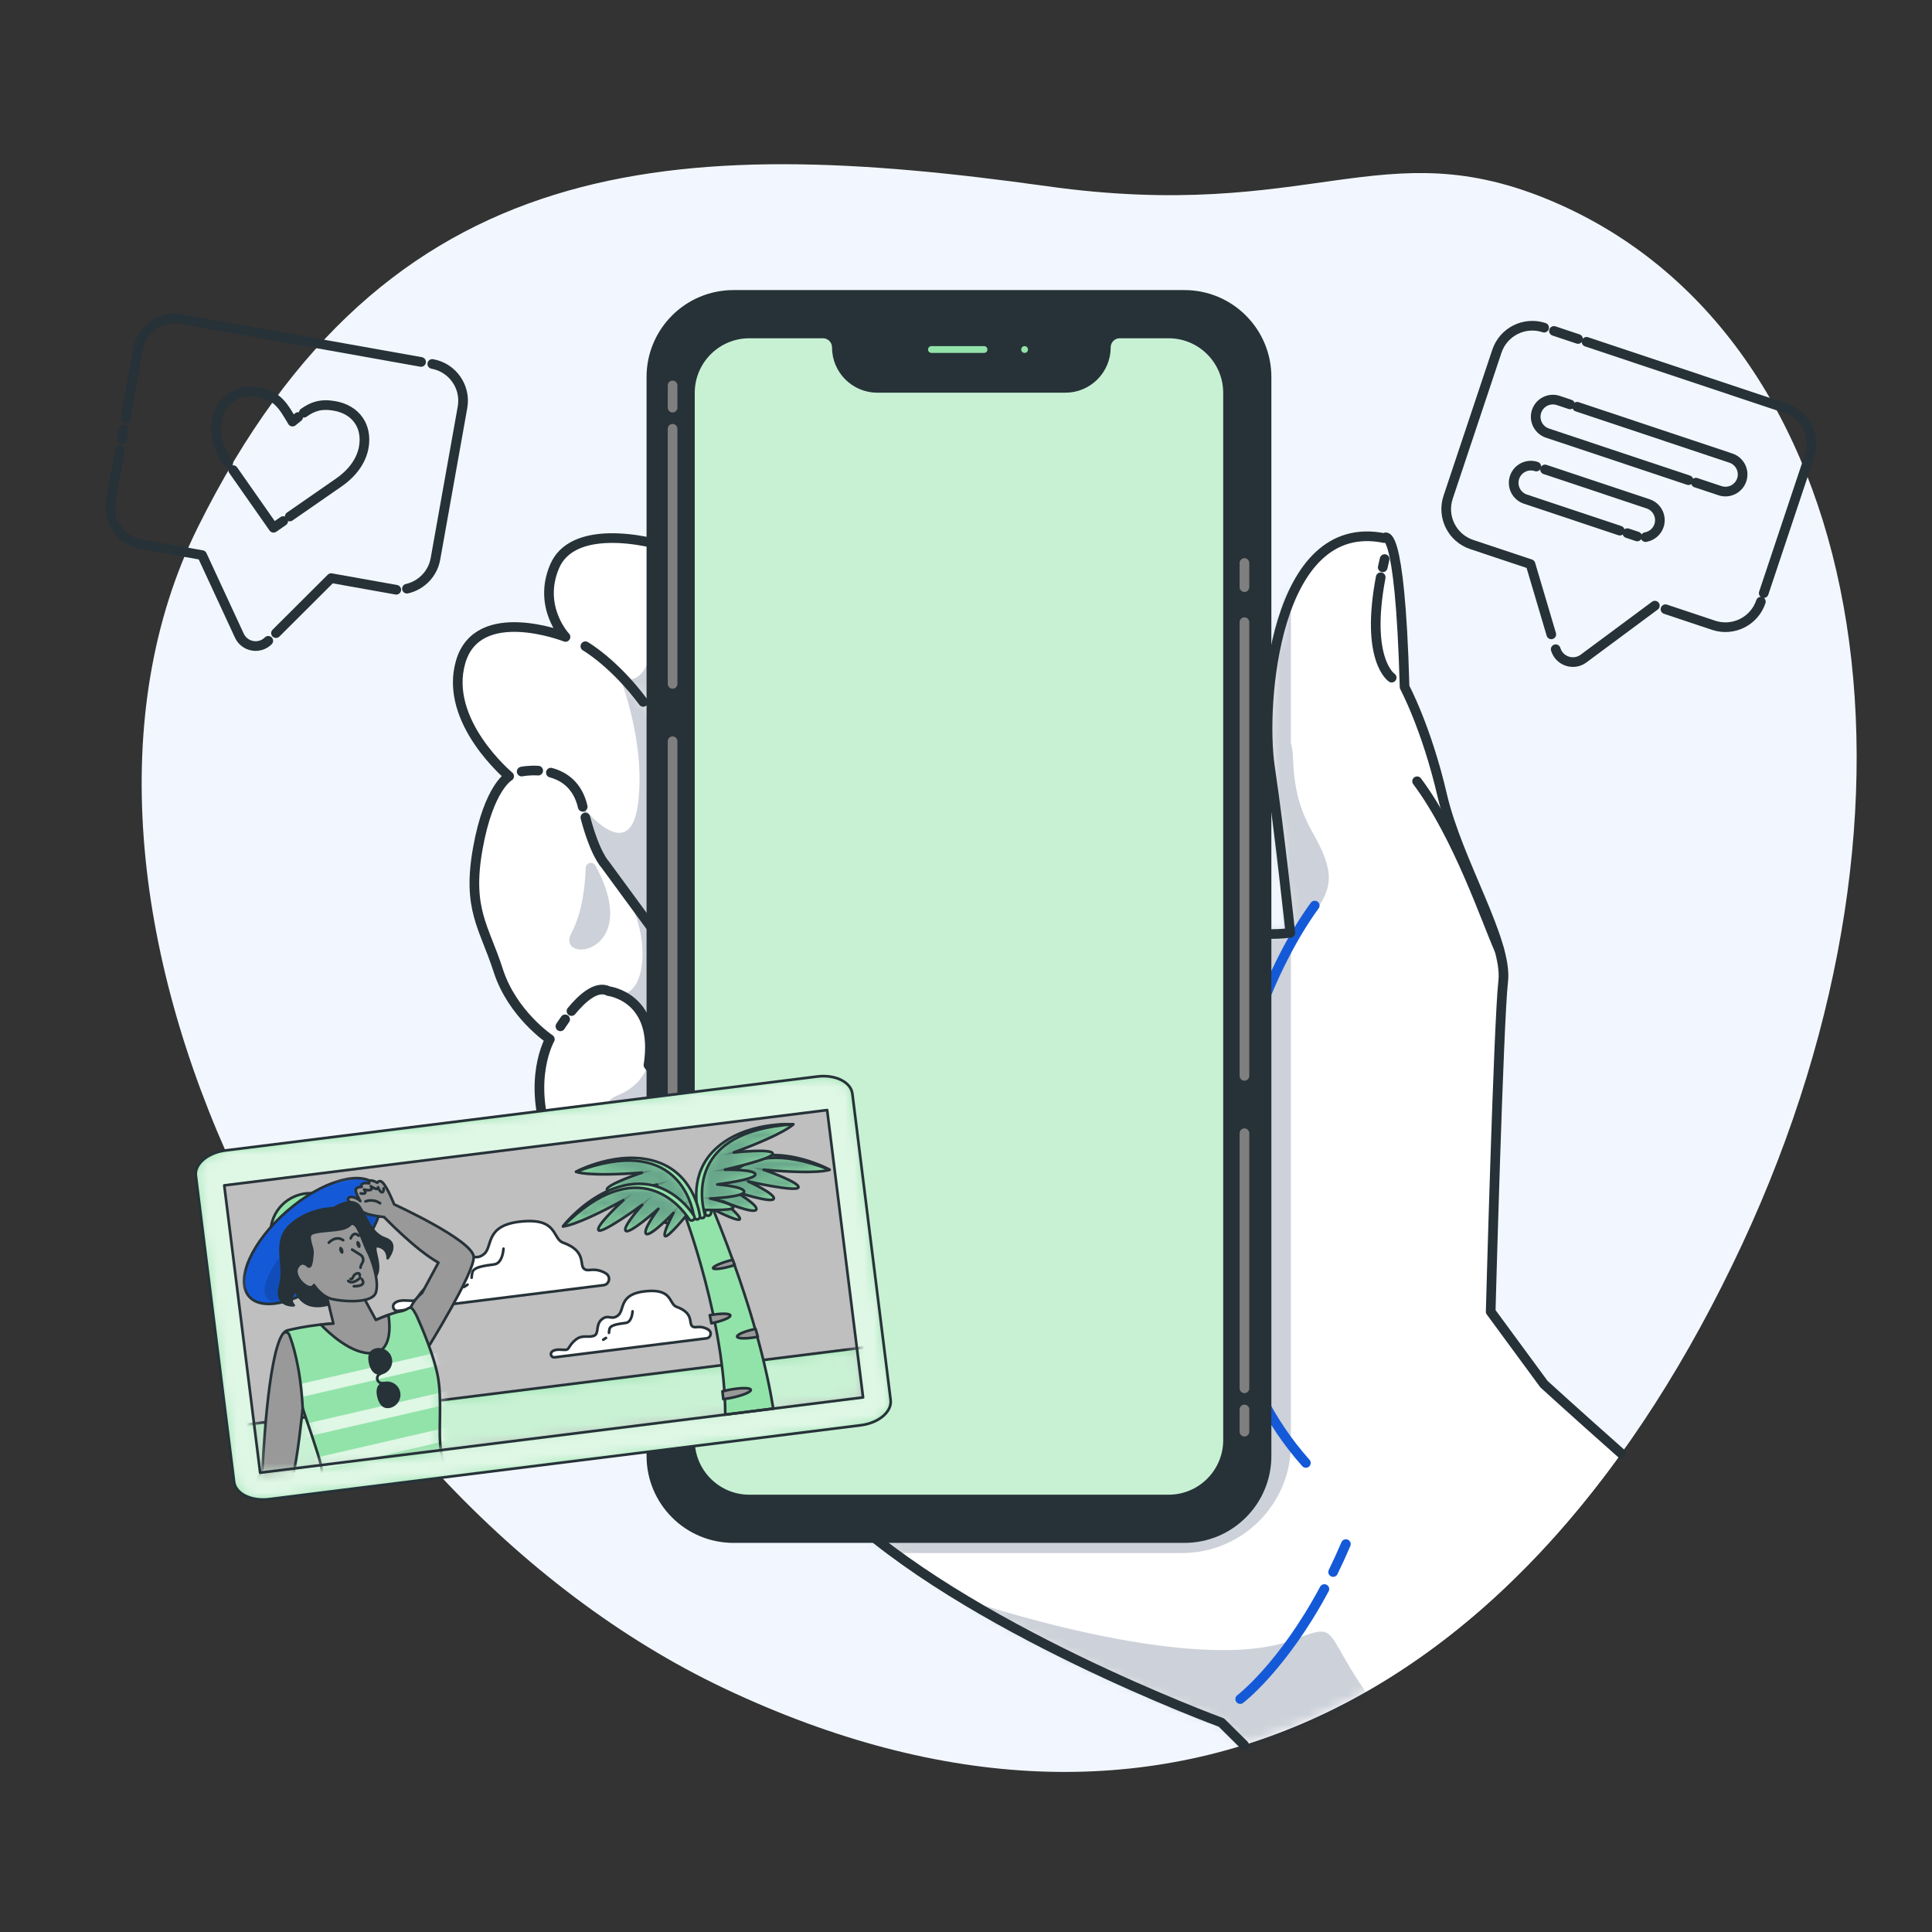 <svg width="200" height="200" viewBox="0 0 200 200" fill="none" xmlns="http://www.w3.org/2000/svg">
<rect x="0" y="0" width="200" height="200" fill="#333333" stroke="none"/>
<path d="M20.473 54.598C39.996 15.243 70.032 13.915 108.396 19.278C135.821 23.112 143.054 13.32 160.734 20.854C193.413 34.781 201.84 82.737 180.336 128.835C158.175 176.344 120.499 196.328 74.991 174.788C31.875 154.38 1.39 93.067 20.473 54.598Z" fill="#F2F7FF"/>
<path d="M159.825 143.278L154.315 135.78C154.315 135.78 155.125 105.8 155.611 101.587C156.097 97.374 150.912 89.271 149.291 82.303C147.671 75.334 145.402 71.121 145.402 71.121C144.916 53.619 143.295 55.702 143.295 55.702C131.951 53.409 130.493 72.904 131.465 79.386C132.438 85.868 133.572 96.564 133.572 96.564C133.572 96.564 125.794 97.86 121.094 92.188C116.394 86.516 105.375 81.006 105.375 81.006C105.375 81.006 94.355 72.742 89.169 68.69C83.984 64.639 74.422 58.481 70.371 57.022C66.32 55.564 59.19 54.43 57.407 58.643C55.624 62.856 58.541 65.935 58.541 65.935C58.541 65.935 49.466 62.37 47.684 68.528C45.901 74.686 52.707 80.358 52.707 80.358C52.707 80.358 50.6 81.492 49.466 87.812C48.332 94.132 50.114 95.915 51.573 100.452C53.031 104.99 56.92 107.583 56.92 107.583C56.92 107.583 54.49 111.796 56.92 118.278C59.351 124.76 68.912 134.322 68.912 134.322C68.912 134.322 73.774 143.234 86.738 155.875C99.703 168.515 126.442 178.319 126.442 178.319L128.78 180.635C143.752 175.981 156.934 165.624 167.83 150.46C162.81 146.015 159.825 143.278 159.825 143.278ZM91.195 93.485C89.615 94.457 75.03 80.602 75.03 80.602L62.754 69.055C62.754 69.055 71.87 75.983 75.273 79.022C78.676 82.06 92.775 92.512 91.195 93.485Z" fill="white"/>
<mask id="mask0_157_239" style="mask-type:luminance" maskUnits="userSpaceOnUse" x="47" y="55" width="121" height="126">
<path d="M159.825 143.278L154.315 135.78C154.315 135.78 155.125 105.8 155.611 101.587C156.097 97.374 150.912 89.271 149.291 82.303C147.671 75.334 145.402 71.121 145.402 71.121C144.916 53.619 143.295 55.702 143.295 55.702C131.951 53.409 130.493 72.904 131.465 79.386C132.438 85.868 133.572 96.564 133.572 96.564C133.572 96.564 125.794 97.86 121.094 92.188C116.394 86.516 105.375 81.006 105.375 81.006C105.375 81.006 94.355 72.742 89.169 68.69C83.984 64.639 74.422 58.481 70.371 57.022C66.32 55.564 59.19 54.43 57.407 58.643C55.624 62.856 58.541 65.935 58.541 65.935C58.541 65.935 49.466 62.37 47.684 68.528C45.901 74.686 52.707 80.358 52.707 80.358C52.707 80.358 50.6 81.492 49.466 87.812C48.332 94.132 50.114 95.915 51.573 100.452C53.031 104.99 56.92 107.583 56.92 107.583C56.92 107.583 54.49 111.796 56.92 118.278C59.351 124.76 68.912 134.322 68.912 134.322C68.912 134.322 73.774 143.234 86.738 155.875C99.703 168.515 126.442 178.319 126.442 178.319L128.78 180.635C143.752 175.981 156.934 165.624 167.83 150.46C162.81 146.015 159.825 143.278 159.825 143.278ZM91.195 93.485C89.615 94.457 75.03 80.602 75.03 80.602L62.754 69.055C62.754 69.055 71.87 75.983 75.273 79.022C78.676 82.06 92.775 92.512 91.195 93.485Z" fill="white"/>
</mask>
<g mask="url(#mask0_157_239)">
<path opacity="0.2" d="M61.641 89.609C61.377 89.126 60.644 89.302 60.628 89.852C60.576 91.68 60.289 94.436 59.159 96.569C57.408 99.876 66.701 98.888 61.641 89.609Z" fill="#071A45"/>
<path opacity="0.2" d="M137.488 90.06C136.781 86.345 134.076 85.284 133.856 78.562C133.833 77.866 133.754 77.336 133.635 76.928V43.358C133.635 37.132 128.587 32.084 122.361 32.084H81.228C75.001 32.084 69.954 37.132 69.954 43.358V64.012H67.869C67.869 64.012 67.829 71.643 64.185 70.149C64.185 70.149 66.914 76.97 66.027 83.338C65.14 89.706 60.324 83.519 60.324 83.519C60.324 83.519 60.212 86.173 64.096 91.47C67.516 96.134 67.062 102.842 64.262 102.943C65.722 103.552 67.84 105.232 67.201 109.766C66.938 110.907 66.173 112.465 63.997 113.361C61.002 114.594 65.33 115.986 67.13 116.482V134.282L69.954 134.653V149.498C69.954 155.725 75.001 160.772 81.228 160.772H122.361C128.587 160.772 133.635 155.725 133.635 149.498V99.122C133.635 97.626 134.26 96.207 135.34 95.17C136.558 94 137.892 92.181 137.488 90.06Z" fill="#071A45"/>
<path opacity="0.2" d="M145.63 180.626C135.719 169.053 139.755 167.556 133.856 169.761C123.412 173.664 99.71 165.509 99.71 165.509C99.71 165.509 100.784 170.368 100.784 171.43C100.784 172.491 107.948 175.889 107.948 175.889L121.537 187.577L145.63 180.626Z" fill="#071A45"/>
</g>
<path d="M138.004 162.735C138.45 161.825 138.892 160.862 139.325 159.846" stroke="#145AD8" stroke-linecap="round" stroke-linejoin="round"/>
<path d="M128.386 175.888C128.386 175.888 132.791 172.541 137.1 164.496" stroke="#145AD8" stroke-linecap="round" stroke-linejoin="round"/>
<path d="M59.159 104.665C60.198 103.401 61.752 101.941 62.997 102.6C62.997 102.6 68.224 103.208 67.13 110.258L71.262 115.606C71.262 115.606 77.704 119.495 76.367 125.329" stroke="#263238" stroke-linecap="round" stroke-linejoin="round"/>
<path d="M58.014 106.246C58.014 106.246 58.197 105.95 58.502 105.522" stroke="#263238" stroke-linecap="round" stroke-linejoin="round"/>
<path d="M60.597 84.627C61.611 88.451 62.633 89.474 62.633 89.474L67.98 96.766C67.98 96.766 71.262 96.766 79.527 105.517" stroke="#263238" stroke-linecap="round" stroke-linejoin="round"/>
<path d="M57.025 79.984C58.39 80.356 59.811 81.296 60.324 83.518" stroke="#263238" stroke-linecap="round" stroke-linejoin="round"/>
<path d="M54.004 79.872C54.004 79.872 54.738 79.718 55.715 79.776" stroke="#263238" stroke-linecap="round" stroke-linejoin="round"/>
<path d="M143.141 58.729C143.201 58.45 143.266 58.165 143.336 57.873" stroke="#263238" stroke-linecap="round" stroke-linejoin="round"/>
<path d="M144.065 70.149C144.065 70.149 141.301 68.342 142.931 59.757" stroke="#263238" stroke-linecap="round" stroke-linejoin="round"/>
<path d="M136.099 93.743C127.316 105.804 120.002 134.391 135.183 151.444" stroke="#145AD8" stroke-linecap="round" stroke-linejoin="round"/>
<path d="M146.697 80.876C150.947 86.57 153.859 95.317 155.196 98.298" stroke="#263238" stroke-linecap="round" stroke-linejoin="round"/>
<path d="M167.83 150.46C162.81 146.015 159.825 143.278 159.825 143.278L154.315 135.78C154.315 135.78 155.125 105.8 155.611 101.587C156.097 97.374 150.912 89.271 149.291 82.303C147.671 75.334 145.402 71.121 145.402 71.121C144.916 53.619 143.295 55.702 143.295 55.702C131.951 53.409 130.493 72.904 131.465 79.386C132.438 85.868 133.572 96.564 133.572 96.564C133.572 96.564 125.794 97.86 121.094 92.188C116.394 86.516 105.375 81.006 105.375 81.006C105.375 81.006 94.355 72.742 89.169 68.69C83.984 64.639 74.422 58.481 70.371 57.022C66.32 55.564 59.19 54.43 57.407 58.643C55.624 62.856 58.541 65.935 58.541 65.935C58.541 65.935 49.466 62.37 47.684 68.528C45.901 74.686 52.707 80.358 52.707 80.358C52.707 80.358 50.6 81.492 49.466 87.812C48.332 94.132 50.114 95.915 51.573 100.452C53.031 104.99 56.92 107.583 56.92 107.583C56.92 107.583 54.49 111.796 56.92 118.278C59.351 124.76 68.912 134.322 68.912 134.322C68.912 134.322 73.774 143.234 86.738 155.875C99.703 168.515 126.442 178.319 126.442 178.319L128.78 180.635" stroke="#263238" stroke-linecap="round" stroke-linejoin="round"/>
<path d="M60.597 66.898C60.597 66.898 63.548 68.588 66.586 72.66" stroke="#263238" stroke-linecap="round" stroke-linejoin="round"/>
<path d="M122.614 159.219H75.929C71.236 159.219 67.431 155.414 67.431 150.721V39.027C67.431 34.334 71.236 30.529 75.929 30.529H122.614C127.308 30.529 131.112 34.334 131.112 39.027V150.72C131.112 155.414 127.308 159.219 122.614 159.219Z" fill="#263238" stroke="#263238" stroke-linecap="round" stroke-linejoin="round"/>
<path d="M120.972 34.643H115.92C115.193 34.643 114.604 35.232 114.604 35.959C114.604 38.343 112.671 40.277 110.286 40.277H90.823C88.438 40.277 86.505 38.343 86.505 35.959C86.505 35.232 85.916 34.643 85.19 34.643H77.572C74.244 34.643 71.545 37.341 71.545 40.67V149.078C71.545 152.407 74.244 155.106 77.572 155.106H120.972C124.301 155.106 127 152.407 127 149.078V40.67C127 37.341 124.301 34.643 120.972 34.643Z" fill="#C8F1D4" stroke="#263238" stroke-width="0.75" stroke-miterlimit="10" stroke-linecap="round" stroke-linejoin="round"/>
<path d="M69.625 127.323V129.825" stroke="#7F7F7F" stroke-linecap="round" stroke-linejoin="round"/>
<path d="M69.625 76.731V123.698" stroke="#7F7F7F" stroke-linecap="round" stroke-linejoin="round"/>
<path d="M69.625 44.387V70.796" stroke="#7F7F7F" stroke-linecap="round" stroke-linejoin="round"/>
<path d="M69.625 39.901V42.199" stroke="#7F7F7F" stroke-linecap="round" stroke-linejoin="round"/>
<path d="M128.824 60.782V58.28" stroke="#7F7F7F" stroke-linecap="round" stroke-linejoin="round"/>
<path d="M128.824 111.374V64.407" stroke="#7F7F7F" stroke-linecap="round" stroke-linejoin="round"/>
<path d="M128.824 143.718V117.31" stroke="#7F7F7F" stroke-linecap="round" stroke-linejoin="round"/>
<path d="M128.824 148.203V145.906" stroke="#7F7F7F" stroke-linecap="round" stroke-linejoin="round"/>
<path d="M106.92 36.182C106.92 36.653 106.538 37.035 106.067 37.035C105.596 37.035 105.214 36.653 105.214 36.182C105.214 35.711 105.596 35.329 106.067 35.329C106.538 35.33 106.92 35.711 106.92 36.182Z" fill="#92E3A9" stroke="#263238" stroke-linecap="round" stroke-linejoin="round"/>
<path d="M101.866 35.329C101.504 35.329 96.787 35.329 96.424 35.329C95.953 35.329 95.571 35.711 95.571 36.182C95.571 36.653 95.953 37.035 96.424 37.035C96.77 37.035 101.52 37.035 101.866 37.035C102.337 37.035 102.719 36.653 102.719 36.182C102.719 35.711 102.338 35.329 101.866 35.329Z" fill="#92E3A9" stroke="#263238" stroke-linecap="round" stroke-linejoin="round"/>
<path d="M163.355 35.09L160.864 34.258" stroke="#263238" stroke-linecap="round" stroke-linejoin="round"/>
<path d="M182.58 61.402L187.33 47.171C188.007 45.145 186.913 42.954 184.887 42.278L164.237 35.384" stroke="#263238" stroke-linecap="round" stroke-linejoin="round"/>
<path d="M172.411 63.065L177.392 64.728C179.418 65.404 181.609 64.31 182.285 62.284" stroke="#263238" stroke-linecap="round" stroke-linejoin="round"/>
<path d="M161.046 67.209C161.412 68.445 162.896 68.94 163.931 68.172L171.311 62.697" stroke="#263238" stroke-linecap="round" stroke-linejoin="round"/>
<path d="M159.848 33.919C157.822 33.243 155.632 34.337 154.956 36.363L149.91 51.476C149.234 53.502 150.328 55.693 152.354 56.369L158.436 58.399L160.59 65.67" stroke="#263238" stroke-linecap="round" stroke-linejoin="round"/>
<path d="M162.533 41.865C161.855 41.638 161.416 41.492 161.318 41.459C160.386 41.148 159.378 41.651 159.067 42.583C158.756 43.515 159.259 44.523 160.191 44.834C160.582 44.964 169.74 48.022 174.792 49.708" stroke="#263238" stroke-linecap="round" stroke-linejoin="round"/>
<path d="M175.561 49.964C176.975 50.436 177.933 50.756 178.054 50.796C178.986 51.107 179.993 50.604 180.304 49.672C180.616 48.74 180.112 47.733 179.18 47.422C178.64 47.241 167.792 43.62 163.26 42.107" stroke="#263238" stroke-linecap="round" stroke-linejoin="round"/>
<path d="M168.464 55.193C169.025 55.38 169.398 55.505 169.488 55.535" stroke="#263238" stroke-linecap="round" stroke-linejoin="round"/>
<path d="M159.036 48.295C158.104 47.984 157.097 48.488 156.786 49.419C156.475 50.351 156.978 51.359 157.91 51.67C158.316 51.806 164.523 53.878 167.686 54.933" stroke="#263238" stroke-linecap="round" stroke-linejoin="round"/>
<path d="M170.353 55.601C170.977 55.493 171.524 55.054 171.739 54.411C172.05 53.479 171.546 52.471 170.615 52.16C170.046 51.97 162.603 49.485 159.941 48.597" stroke="#263238" stroke-linecap="round" stroke-linejoin="round"/>
<path d="M29.318 53.94L28.316 54.635L24.137 48.667M31.45 42.728C32.34 42.1 33.2 41.764 34.649 42.023C36.851 42.416 38.044 44.128 37.656 46.306C37.428 47.582 36.597 48.906 35.038 49.972L29.995 53.47M23.623 47.934C22.528 46.395 22.207 44.865 22.435 43.589C22.824 41.411 24.535 40.218 26.738 40.611C28.79 40.977 29.322 42.053 30.278 43.645C30.486 43.477 30.682 43.317 30.872 43.166" stroke="#263238" stroke-linecap="round" stroke-linejoin="round"/>
<path d="M42.127 60.941C43.596 60.607 44.796 59.425 45.078 57.849L47.878 42.163C48.254 40.061 46.853 38.052 44.751 37.676" stroke="#263238" stroke-linecap="round" stroke-linejoin="round"/>
<path d="M28.569 65.542L34.28 59.848L41.022 61.052" stroke="#263238" stroke-linecap="round" stroke-linejoin="round"/>
<path d="M12.42 46.574L11.478 51.85C11.102 53.953 12.503 55.962 14.605 56.337L20.917 57.464L24.778 65.803C25.32 66.972 26.859 67.247 27.772 66.337" stroke="#263238" stroke-linecap="round" stroke-linejoin="round"/>
<path d="M12.797 44.456L12.612 45.498" stroke="#263238" stroke-linecap="round" stroke-linejoin="round"/>
<path d="M43.589 37.468L18.764 33.037C16.662 32.662 14.653 34.062 14.277 36.165L13.002 43.307" stroke="#263238" stroke-linecap="round" stroke-linejoin="round"/>
<path d="M89.115 147.54L27.867 155.192C26.013 155.423 24.387 154.628 24.235 153.414L20.274 121.709C20.123 120.495 21.503 119.324 23.358 119.092L84.605 111.441C86.459 111.209 88.085 112.005 88.237 113.218L92.198 144.924C92.349 146.137 90.969 147.309 89.115 147.54Z" fill="#92E3A9"/>
<mask id="mask1_157_239" style="mask-type:luminance" maskUnits="userSpaceOnUse" x="20" y="111" width="73" height="45">
<path d="M89.115 147.54L27.867 155.192C26.013 155.423 24.387 154.628 24.235 153.414L20.274 121.709C20.123 120.495 21.503 119.324 23.358 119.092L84.605 111.441C86.459 111.209 88.085 112.005 88.237 113.218L92.198 144.924C92.349 146.137 90.969 147.309 89.115 147.54Z" fill="white"/>
</mask>
<g mask="url(#mask1_157_239)">
<path opacity="0.7" d="M89.115 147.54L27.867 155.192C26.013 155.423 24.387 154.628 24.235 153.414L20.274 121.709C20.123 120.495 21.503 119.324 23.358 119.092L84.605 111.441C86.459 111.209 88.085 112.005 88.237 113.218L92.198 144.924C92.349 146.137 90.969 147.309 89.115 147.54Z" fill="white"/>
</g>
<path d="M89.115 147.54L27.867 155.192C26.013 155.423 24.387 154.628 24.235 153.414L20.274 121.709C20.123 120.495 21.503 119.324 23.358 119.092L84.605 111.441C86.459 111.209 88.085 112.005 88.237 113.218L92.198 144.924C92.349 146.137 90.969 147.309 89.115 147.54Z" stroke="#263238" stroke-width="0.275" stroke-linecap="round" stroke-linejoin="round"/>
<path d="M85.627 114.915L23.215 122.712L26.931 152.455L89.343 144.658L85.627 114.915Z" fill="#BFBFBF"/>
<mask id="mask2_157_239" style="mask-type:luminance" maskUnits="userSpaceOnUse" x="23" y="114" width="67" height="39">
<path d="M85.627 114.915L23.215 122.712L26.931 152.455L89.343 144.658L85.627 114.915Z" fill="white"/>
</mask>
<g mask="url(#mask2_157_239)">
<path d="M62.349 131.631C61.26 131.201 60.85 131.723 60.423 131.306C59.996 130.89 60.679 129.49 58.296 128.643C57.153 128.237 57.789 126.067 53.967 126.449C50.146 126.832 51.049 129.046 50.107 129.819C49.164 130.593 48.76 129.608 47.818 130.386C46.876 131.163 47.505 132.409 46.692 132.696C45.878 132.983 45.098 132.483 44.153 133.24C43.208 133.997 43.282 134.586 42.819 134.644C42.356 134.702 41.38 134.449 40.87 134.888L40.854 134.901C40.512 135.195 40.76 135.755 41.208 135.699L62.473 133.042C63.06 132.969 63.256 132.219 62.782 131.866C62.666 131.78 62.524 131.699 62.349 131.631Z" fill="white" stroke="#263238" stroke-width="0.275" stroke-miterlimit="10" stroke-linecap="round" stroke-linejoin="round"/>
<path d="M48.399 132.986C48.276 133.075 48.149 133.157 48.017 133.232" stroke="#263238" stroke-width="0.275" stroke-miterlimit="10" stroke-linecap="round" stroke-linejoin="round"/>
<path d="M52.121 129.263C52.057 130.137 51.729 130.751 51.281 130.865C50.834 130.978 49.115 131.024 48.908 131.681C48.857 131.873 48.827 132.071 48.821 132.269" stroke="#263238" stroke-width="0.275" stroke-miterlimit="10" stroke-linecap="round" stroke-linejoin="round"/>
</g>
<mask id="mask3_157_239" style="mask-type:luminance" maskUnits="userSpaceOnUse" x="23" y="114" width="67" height="39">
<path d="M85.627 114.915L23.215 122.712L26.931 152.455L89.343 144.658L85.627 114.915Z" fill="white"/>
</mask>
<g mask="url(#mask3_157_239)">
<path d="M73.05 137.5C72.245 137.183 71.942 137.568 71.626 137.26C71.309 136.952 71.815 135.917 70.052 135.29C69.207 134.989 69.677 133.384 66.85 133.666C64.022 133.949 64.691 135.587 63.994 136.16C63.296 136.732 62.998 136.003 62.3 136.579C61.603 137.154 62.069 138.075 61.467 138.288C60.865 138.5 60.288 138.13 59.589 138.69C58.889 139.251 58.944 139.686 58.602 139.729C58.259 139.772 57.537 139.584 57.159 139.909L57.148 139.919C56.894 140.137 57.078 140.551 57.409 140.509L73.142 138.544C73.576 138.49 73.721 137.935 73.371 137.674C73.285 137.61 73.18 137.551 73.05 137.5Z" fill="white" stroke="#263238" stroke-width="0.275" stroke-miterlimit="10" stroke-linecap="round" stroke-linejoin="round"/>
<path d="M62.729 138.503C62.639 138.568 62.544 138.629 62.447 138.684" stroke="#263238" stroke-width="0.275" stroke-miterlimit="10" stroke-linecap="round" stroke-linejoin="round"/>
<path d="M65.483 135.748C65.435 136.394 65.193 136.849 64.862 136.933C64.53 137.017 63.259 137.051 63.106 137.537C63.068 137.679 63.047 137.825 63.042 137.973" stroke="#263238" stroke-width="0.275" stroke-miterlimit="10" stroke-linecap="round" stroke-linejoin="round"/>
</g>
<mask id="mask4_157_239" style="mask-type:luminance" maskUnits="userSpaceOnUse" x="23" y="114" width="67" height="39">
<path d="M85.627 114.915L23.215 122.712L26.931 152.455L89.343 144.658L85.627 114.915Z" fill="white"/>
</mask>
<g mask="url(#mask4_157_239)">
<path d="M91.486 139.228L20.651 148.077L21.976 158.687L92.811 149.838L91.486 139.228Z" fill="#92E3A9"/>
<mask id="mask5_157_239" style="mask-type:luminance" maskUnits="userSpaceOnUse" x="20" y="139" width="73" height="20">
<path d="M91.486 139.228L20.651 148.077L21.976 158.687L92.811 149.838L91.486 139.228Z" fill="white"/>
</mask>
<g mask="url(#mask5_157_239)">
<path opacity="0.5" d="M91.486 139.228L20.651 148.077L21.976 158.687L92.811 149.838L91.486 139.228Z" fill="white"/>
</g>
<path d="M91.486 139.228L20.651 148.077L21.976 158.687L92.811 149.838L91.486 139.228Z" stroke="#263238" stroke-width="0.275" stroke-miterlimit="10" stroke-linecap="round" stroke-linejoin="round"/>
</g>
<mask id="mask6_157_239" style="mask-type:luminance" maskUnits="userSpaceOnUse" x="23" y="114" width="67" height="39">
<path d="M85.627 114.915L23.215 122.712L26.931 152.455L89.343 144.658L85.627 114.915Z" fill="white"/>
</mask>
<g mask="url(#mask6_157_239)">
<path d="M35.926 126.094C36.776 128.2 35.758 130.595 33.653 131.445C31.547 132.294 29.152 131.276 28.302 129.171C27.453 127.066 28.471 124.671 30.576 123.821C32.681 122.971 35.077 123.989 35.926 126.094Z" fill="#92E3A9" stroke="#263238" stroke-width="0.275" stroke-miterlimit="10" stroke-linecap="round" stroke-linejoin="round"/>
<path d="M38.954 122.731C40.434 124.428 38.684 128.374 35.047 131.544C31.41 134.714 27.262 135.907 25.782 134.209C24.303 132.511 26.052 128.565 29.689 125.395C33.326 122.226 37.474 121.033 38.954 122.731Z" fill="#145AD8"/>
<mask id="mask7_157_239" style="mask-type:luminance" maskUnits="userSpaceOnUse" x="25" y="121" width="15" height="14">
<path d="M38.954 122.731C40.434 124.428 38.684 128.374 35.047 131.544C31.41 134.714 27.262 135.907 25.782 134.209C24.303 132.511 26.052 128.565 29.689 125.395C33.326 122.226 37.474 121.033 38.954 122.731Z" fill="white"/>
</mask>
<g mask="url(#mask7_157_239)">
<path opacity="0.2" d="M38.999 124.509C39.981 125.636 38.236 128.765 35.102 131.496C31.967 134.228 28.629 135.528 27.647 134.401C26.665 133.274 28.41 130.145 31.544 127.414C34.679 124.683 38.016 123.382 38.999 124.509Z" fill="#071A45"/>
</g>
<path d="M38.954 122.731C40.434 124.428 38.684 128.374 35.047 131.544C31.41 134.714 27.262 135.907 25.782 134.209C24.303 132.511 26.052 128.565 29.689 125.395C33.326 122.226 37.474 121.033 38.954 122.731Z" stroke="#263238" stroke-width="0.275" stroke-miterlimit="10" stroke-linecap="round" stroke-linejoin="round"/>
<path d="M40.803 124.675C40.803 124.675 40.13 122.971 39.641 122.448C39.269 122.051 39.058 122.437 39.058 122.437C39.058 122.437 38.111 121.875 38.213 122.504C38.213 122.504 37.255 122.3 37.44 122.868C37.44 122.868 36.971 122.843 36.84 123.105C36.71 123.367 37.3 124.337 37.3 124.337C37.093 124.106 36.36 123.71 36.09 124.013C35.812 124.325 36.402 124.45 36.841 124.95C37.28 125.45 38.167 125.71 38.167 125.71C38.879 125.893 39.765 125.994 39.765 125.994C39.765 125.994 43.004 129.385 45.385 130.704L43.677 133.869C43.677 133.869 42.861 134.456 42.407 135.571C41.954 136.687 44.122 139.804 44.122 139.804C44.122 139.804 49.224 131.603 49.033 130.071C48.816 128.334 40.803 124.675 40.803 124.675Z" fill="#999999" stroke="#263238" stroke-width="0.275" stroke-miterlimit="10" stroke-linecap="round" stroke-linejoin="round"/>
<path d="M37.839 124.37C37.839 124.37 38.582 124.039 39.345 124.558" stroke="#263238" stroke-width="0.275" stroke-miterlimit="10" stroke-linecap="round" stroke-linejoin="round"/>
<path d="M37.34 123.54C37.34 123.54 38.134 123.718 37.686 123.14C37.686 123.14 38.789 123.439 38.384 122.796C38.384 122.796 39.217 123.362 39.138 122.9C39.138 122.9 39.3 123.375 39.525 123.426C39.749 123.477 39.712 123.016 39.712 123.016" stroke="#263238" stroke-width="0.275" stroke-miterlimit="10" stroke-linecap="round" stroke-linejoin="round"/>
<path d="M34.859 136.952C34.859 136.952 39.581 137.288 39.621 136.357" stroke="#263238" stroke-width="0.275" stroke-miterlimit="10" stroke-linecap="round" stroke-linejoin="round"/>
<path d="M29.746 137.723C31.012 137.411 34.387 136.708 37.896 137.092C37.896 137.092 40.42 135.911 41.466 135.748C42.511 135.585 42.373 134.789 43.091 136.13C43.091 136.13 44.724 139.612 45.282 142.254C45.84 144.896 45.297 148.327 45.671 150.307C46.115 152.662 47.367 155.539 47.983 159.607C47.983 159.607 45.129 162.295 32.881 162.457C32.881 162.457 33.052 155.64 33.313 152.421C33.424 151.046 30.318 143.961 29.311 138.389C29.257 138.087 29.449 137.797 29.746 137.723Z" fill="#92E3A9"/>
<mask id="mask8_157_239" style="mask-type:luminance" maskUnits="userSpaceOnUse" x="29" y="135" width="19" height="28">
<path d="M29.746 137.723C31.012 137.411 34.387 136.708 37.896 137.092C37.896 137.092 40.42 135.911 41.466 135.748C42.511 135.585 42.373 134.789 43.091 136.13C43.091 136.13 44.724 139.612 45.282 142.254C45.84 144.896 45.297 148.327 45.671 150.307C46.115 152.662 47.367 155.539 47.983 159.607C47.983 159.607 45.129 162.295 32.881 162.457C32.881 162.457 33.052 155.64 33.313 152.421C33.424 151.046 30.318 143.961 29.311 138.389C29.257 138.087 29.449 137.797 29.746 137.723Z" fill="white"/>
</mask>
<g mask="url(#mask8_157_239)">
<path opacity="0.7" d="M46.238 141.149L30.254 144.84L30.087 143.505L46.072 139.814L46.238 141.149Z" fill="white"/>
</g>
<mask id="mask9_157_239" style="mask-type:luminance" maskUnits="userSpaceOnUse" x="29" y="135" width="19" height="28">
<path d="M29.746 137.723C31.012 137.411 34.387 136.708 37.896 137.092C37.896 137.092 40.42 135.911 41.466 135.748C42.511 135.585 42.373 134.789 43.091 136.13C43.091 136.13 44.724 139.612 45.282 142.254C45.84 144.896 45.297 148.327 45.671 150.307C46.115 152.662 47.367 155.539 47.983 159.607C47.983 159.607 45.129 162.295 32.881 162.457C32.881 162.457 33.052 155.64 33.313 152.421C33.424 151.046 30.318 143.961 29.311 138.389C29.257 138.087 29.449 137.797 29.746 137.723Z" fill="white"/>
</mask>
<g mask="url(#mask9_157_239)">
<path opacity="0.7" d="M47.08 145.195L31.096 148.885L30.929 147.551L46.913 143.86L47.08 145.195Z" fill="white"/>
</g>
<mask id="mask10_157_239" style="mask-type:luminance" maskUnits="userSpaceOnUse" x="29" y="135" width="19" height="28">
<path d="M29.746 137.723C31.012 137.411 34.387 136.708 37.896 137.092C37.896 137.092 40.42 135.911 41.466 135.748C42.511 135.585 42.373 134.789 43.091 136.13C43.091 136.13 44.724 139.612 45.282 142.254C45.84 144.896 45.297 148.327 45.671 150.307C46.115 152.662 47.367 155.539 47.983 159.607C47.983 159.607 45.129 162.295 32.881 162.457C32.881 162.457 33.052 155.64 33.313 152.421C33.424 151.046 30.318 143.961 29.311 138.389C29.257 138.087 29.449 137.797 29.746 137.723Z" fill="white"/>
</mask>
<g mask="url(#mask10_157_239)">
<path opacity="0.7" d="M47.33 148.897L31.346 152.588L31.179 151.254L47.163 147.563L47.33 148.897Z" fill="white"/>
</g>
<path d="M29.746 137.723C31.012 137.411 34.387 136.708 37.896 137.092C37.896 137.092 40.42 135.911 41.466 135.748C42.511 135.585 42.373 134.789 43.091 136.13C43.091 136.13 44.724 139.612 45.282 142.254C45.84 144.896 45.297 148.327 45.671 150.307C46.115 152.662 47.367 155.539 47.983 159.607C47.983 159.607 45.129 162.295 32.881 162.457C32.881 162.457 33.052 155.64 33.313 152.421C33.424 151.046 30.318 143.961 29.311 138.389C29.257 138.087 29.449 137.797 29.746 137.723Z" stroke="#263238" stroke-width="0.275" stroke-miterlimit="10" stroke-linecap="round" stroke-linejoin="round"/>
<path d="M34.532 125.078C34.532 125.078 36.489 123.79 37.225 124.939C37.962 126.09 38.42 127.726 39.88 128.222C41.339 128.717 40.133 130.249 40.133 130.249C40.133 130.249 40.221 129.257 39.175 129.018C38.129 128.78 40.024 131.411 38.547 132.47C37.07 133.528 32.163 137.301 30.6 133.608C30.6 133.608 29.773 134.439 30.408 135.123C30.408 135.123 28.395 135.283 29.008 133.071C29.621 130.859 28.147 128.586 30.067 126.822C31.989 125.057 34.532 125.078 34.532 125.078Z" fill="#263238" stroke="#263238" stroke-width="0.275" stroke-miterlimit="10" stroke-linecap="round" stroke-linejoin="round"/>
<path d="M40.215 136.118C39.77 136.281 39.307 136.471 38.911 136.641L37.168 133.434L33.745 133.862L34.512 137.018C34.062 137.043 33.625 137.078 33.212 137.122C34.004 137.948 36.379 140.209 38.511 140.081C40.586 139.958 40.383 137.226 40.215 136.118Z" fill="#999999" stroke="#263238" stroke-width="0.275" stroke-miterlimit="10" stroke-linecap="round" stroke-linejoin="round"/>
<path d="M31.893 131.074C31.893 131.074 31.217 130.313 30.75 131.268C30.283 132.222 32.102 133.866 32.502 133.034C32.502 133.034 33.25 134.192 34.319 134.464C35.387 134.736 38.512 134.994 38.909 133.804C39.306 132.615 38.442 130.233 38.052 129.521C37.662 128.81 37.178 127.051 36.706 126.758C36.233 126.465 36.406 126.945 35.48 127.191C34.553 127.437 32.596 127.391 32.188 127.754C31.779 128.117 32.405 129.13 32.346 129.735C32.288 130.34 32.238 131.315 31.893 131.074Z" fill="#999999" stroke="#263238" stroke-width="0.275" stroke-miterlimit="10" stroke-linecap="round" stroke-linejoin="round"/>
<path d="M36.452 129.358L37.315 129.9C37.589 130.073 37.684 130.428 37.52 130.707C37.406 130.901 37.31 131.106 37.325 131.227" stroke="#263238" stroke-width="0.275" stroke-miterlimit="10" stroke-linecap="round" stroke-linejoin="round"/>
<path d="M35.526 129.364C35.594 129.562 35.562 129.752 35.456 129.788C35.351 129.824 35.21 129.692 35.143 129.494C35.076 129.295 35.107 129.105 35.213 129.069C35.319 129.034 35.459 129.165 35.526 129.364Z" fill="#263238"/>
<path d="M37.297 128.763C37.364 128.961 37.333 129.151 37.227 129.187C37.121 129.223 36.981 129.091 36.913 128.893C36.846 128.695 36.878 128.505 36.983 128.469C37.089 128.433 37.229 128.564 37.297 128.763Z" fill="#263238"/>
<path d="M34.039 128.642C34.039 128.642 34.739 127.854 35.527 128.382" stroke="#263238" stroke-width="0.275" stroke-miterlimit="10" stroke-linecap="round" stroke-linejoin="round"/>
<path d="M36.306 128.192C36.306 128.192 36.579 127.385 37.126 127.921" stroke="#263238" stroke-width="0.275" stroke-miterlimit="10" stroke-linecap="round" stroke-linejoin="round"/>
<path d="M37.29 132.276C37.29 132.276 36.499 133.039 36.047 132.596" stroke="#263238" stroke-width="0.275" stroke-miterlimit="10" stroke-linecap="round" stroke-linejoin="round"/>
<path d="M37.468 132.43C37.468 132.43 38.078 133.15 36.631 133.15" stroke="#263238" stroke-width="0.275" stroke-miterlimit="10" stroke-linecap="round" stroke-linejoin="round"/>
<path d="M37.24 132.042C37.24 132.042 37.308 131.684 36.884 131.846C36.461 132.008 36.584 132.495 36.29 132.4" stroke="#263238" stroke-width="0.275" stroke-miterlimit="10" stroke-linecap="round" stroke-linejoin="round"/>
<path d="M31.333 145.787C31.333 145.787 30.791 151.296 30.246 153.029C29.7 154.763 25.555 160.749 25.555 160.749C25.555 160.749 25.323 162.566 24.978 163.194C24.715 163.67 24.416 163.348 24.416 163.348C24.416 163.348 23.636 164.126 23.579 163.491C23.579 163.491 22.702 163.925 22.741 163.329C22.741 163.329 22.293 163.468 22.102 163.246C21.91 163.023 22.244 161.938 22.244 161.938C22.1 162.213 21.487 162.777 21.151 162.55C20.804 162.316 21.346 162.05 21.648 161.457C21.951 160.864 22.747 160.394 22.747 160.394C23.391 160.042 23.892 159.768 23.892 159.768L27.178 152C27.178 152 27.685 140.263 29.285 138.069C29.458 137.832 29.826 137.883 29.935 138.156C30.308 139.093 31.12 141.572 31.333 145.787Z" fill="#999999" stroke="#263238" stroke-width="0.275" stroke-miterlimit="10" stroke-linecap="round" stroke-linejoin="round"/>
<path d="M38.917 139.716C39.585 139.551 40.261 139.958 40.427 140.627C40.592 141.295 40.184 141.971 39.516 142.136C38.848 142.302 38.498 141.813 38.333 141.145C38.167 140.477 38.249 139.882 38.917 139.716Z" fill="#263238" stroke="#263238" stroke-width="0.275" stroke-miterlimit="10" stroke-linecap="round" stroke-linejoin="round"/>
<path d="M39.775 143.184C40.443 143.019 41.119 143.426 41.284 144.095C41.45 144.763 41.042 145.439 40.374 145.604C39.705 145.77 39.356 145.281 39.19 144.612C39.025 143.944 39.106 143.349 39.775 143.184Z" fill="#263238" stroke="#263238" stroke-width="0.275" stroke-miterlimit="10" stroke-linecap="round" stroke-linejoin="round"/>
<path d="M39.671 143.174C39.401 143.241 39.128 143.075 39.061 142.805C38.994 142.535 39.159 142.262 39.429 142.195" stroke="#263238" stroke-width="0.275" stroke-miterlimit="10" stroke-linecap="round" stroke-linejoin="round"/>
</g>
<path d="M75.077 146.44L80.049 145.819C79.507 142.469 78.09 135.564 73.754 125.018L70.933 125.874C70.933 125.874 75.049 136.872 75.077 146.44Z" fill="#92E3A9" stroke="#263238" stroke-width="0.275" stroke-miterlimit="10" stroke-linecap="round" stroke-linejoin="round"/>
<path d="M74.786 144.028C74.986 143.976 75.2 143.928 75.423 143.885C76.647 143.646 77.676 143.64 77.721 143.872C77.767 144.105 76.811 144.487 75.588 144.727C75.341 144.775 75.102 144.813 74.878 144.842C74.849 144.572 74.818 144.3 74.786 144.028Z" fill="#999999" stroke="#263238" stroke-width="0.275" stroke-miterlimit="10" stroke-linecap="round" stroke-linejoin="round"/>
<path d="M76.308 138.372C76.265 138.154 77.102 137.804 78.216 137.564C78.298 137.845 78.377 138.119 78.453 138.389C77.297 138.599 76.351 138.595 76.308 138.372Z" fill="#999999" stroke="#263238" stroke-width="0.275" stroke-miterlimit="10" stroke-linecap="round" stroke-linejoin="round"/>
<path d="M75.653 131.081C74.686 131.352 73.865 131.442 73.82 131.282C73.776 131.123 74.524 130.775 75.491 130.504C75.614 130.47 75.734 130.438 75.85 130.411C75.918 130.596 75.985 130.78 76.05 130.962C75.923 131.003 75.791 131.043 75.653 131.081Z" fill="#999999" stroke="#263238" stroke-width="0.275" stroke-miterlimit="10" stroke-linecap="round" stroke-linejoin="round"/>
<path d="M75.603 136.169C75.646 136.391 74.781 136.748 73.643 136.988C73.586 136.706 73.53 136.427 73.473 136.15C74.621 135.943 75.559 135.948 75.603 136.169Z" fill="#999999" stroke="#263238" stroke-width="0.275" stroke-miterlimit="10" stroke-linecap="round" stroke-linejoin="round"/>
<path d="M81.715 119.822C81.715 119.822 84.183 120.189 85.871 121.091C85.871 121.091 84.833 121.606 79.057 121.091C79.057 121.091 82.754 122.37 82.657 122.91C82.561 123.45 77.468 122.307 77.468 122.307C77.468 122.307 80.321 123.608 80.096 124.101C79.871 124.593 76.095 123.349 76.095 123.349C76.095 123.349 78.547 124.747 78.283 125.225C78.019 125.703 74.828 124.364 74.828 124.364C74.828 124.364 76.744 125.877 76.58 126.214C76.415 126.55 73.501 125.025 73.501 125.025C73.501 125.025 73.955 122.473 76.284 120.726C76.284 120.726 78.57 119.105 81.715 119.822Z" fill="#92E3A9"/>
<mask id="mask11_157_239" style="mask-type:luminance" maskUnits="userSpaceOnUse" x="73" y="119" width="13" height="8">
<path d="M81.715 119.822C81.715 119.822 84.183 120.189 85.871 121.091C85.871 121.091 84.833 121.606 79.057 121.091C79.057 121.091 82.754 122.37 82.657 122.91C82.561 123.45 77.468 122.307 77.468 122.307C77.468 122.307 80.321 123.608 80.096 124.101C79.871 124.593 76.095 123.349 76.095 123.349C76.095 123.349 78.547 124.747 78.283 125.225C78.019 125.703 74.828 124.364 74.828 124.364C74.828 124.364 76.744 125.877 76.58 126.214C76.415 126.55 73.501 125.025 73.501 125.025C73.501 125.025 73.955 122.473 76.284 120.726C76.284 120.726 78.57 119.105 81.715 119.822Z" fill="white"/>
</mask>
<g mask="url(#mask11_157_239)">
<path opacity="0.3" d="M81.715 119.822C81.715 119.822 84.183 120.189 85.871 121.091C85.871 121.091 84.833 121.606 79.057 121.091C79.057 121.091 82.754 122.37 82.657 122.91C82.561 123.45 77.468 122.307 77.468 122.307C77.468 122.307 80.321 123.608 80.096 124.101C79.871 124.593 76.095 123.349 76.095 123.349C76.095 123.349 78.547 124.747 78.283 125.225C78.019 125.703 74.828 124.364 74.828 124.364C74.828 124.364 76.744 125.877 76.58 126.214C76.415 126.55 73.501 125.025 73.501 125.025C73.501 125.025 73.955 122.473 76.284 120.726C76.284 120.726 78.57 119.105 81.715 119.822Z" fill="#071A45" stroke="#263238" stroke-width="0.275" stroke-miterlimit="10"/>
</g>
<path d="M81.715 119.822C81.715 119.822 84.183 120.189 85.871 121.091C85.871 121.091 84.833 121.606 79.057 121.091C79.057 121.091 82.754 122.37 82.657 122.91C82.561 123.45 77.468 122.307 77.468 122.307C77.468 122.307 80.321 123.608 80.096 124.101C79.871 124.593 76.095 123.349 76.095 123.349C76.095 123.349 78.547 124.747 78.283 125.225C78.019 125.703 74.828 124.364 74.828 124.364C74.828 124.364 76.744 125.877 76.58 126.214C76.415 126.55 73.501 125.025 73.501 125.025C73.501 125.025 73.955 122.473 76.284 120.726C76.284 120.726 78.57 119.105 81.715 119.822Z" stroke="#263238" stroke-width="0.275" stroke-miterlimit="10" stroke-linecap="round" stroke-linejoin="round"/>
<path d="M73.157 125.818C73.339 125.916 73.564 125.803 73.599 125.6C73.864 124.059 75.653 117.053 85.871 121.091C85.871 121.091 81.541 118.653 77.493 119.955C73.925 121.102 73.131 124.652 72.993 125.479C72.971 125.61 73.028 125.744 73.143 125.81C73.148 125.813 73.153 125.815 73.157 125.818Z" fill="#92E3A9" stroke="#263238" stroke-width="0.275" stroke-miterlimit="10" stroke-linecap="round" stroke-linejoin="round"/>
<path d="M77.82 117.018C77.82 117.018 80.208 116.293 82.119 116.385C82.119 116.385 81.402 117.295 75.961 119.303C75.961 119.303 79.85 118.876 79.993 119.406C80.138 119.935 75.045 121.082 75.045 121.082C75.045 121.082 78.18 121.037 78.189 121.578C78.197 122.119 74.251 122.611 74.251 122.611C74.251 122.611 77.065 122.825 77.031 123.37C76.997 123.915 73.54 124.071 73.54 124.071C73.54 124.071 75.92 124.618 75.915 124.993C75.911 125.367 72.624 125.236 72.624 125.236C72.624 125.236 71.942 122.736 73.299 120.16C73.299 120.16 74.671 117.717 77.82 117.018Z" fill="#92E3A9"/>
<mask id="mask12_157_239" style="mask-type:luminance" maskUnits="userSpaceOnUse" x="72" y="116" width="11" height="10">
<path d="M77.82 117.018C77.82 117.018 80.208 116.293 82.119 116.385C82.119 116.385 81.402 117.295 75.961 119.303C75.961 119.303 79.85 118.876 79.993 119.406C80.138 119.935 75.045 121.082 75.045 121.082C75.045 121.082 78.18 121.037 78.189 121.578C78.197 122.119 74.251 122.611 74.251 122.611C74.251 122.611 77.065 122.825 77.031 123.37C76.997 123.915 73.54 124.071 73.54 124.071C73.54 124.071 75.92 124.618 75.915 124.993C75.911 125.367 72.624 125.236 72.624 125.236C72.624 125.236 71.942 122.736 73.299 120.16C73.299 120.16 74.671 117.717 77.82 117.018Z" fill="white"/>
</mask>
<g mask="url(#mask12_157_239)">
<path opacity="0.3" d="M77.82 117.018C77.82 117.018 80.208 116.293 82.119 116.385C82.119 116.385 81.402 117.295 75.961 119.303C75.961 119.303 79.85 118.876 79.993 119.406C80.138 119.935 75.045 121.082 75.045 121.082C75.045 121.082 78.18 121.037 78.189 121.578C78.197 122.119 74.251 122.611 74.251 122.611C74.251 122.611 77.065 122.825 77.031 123.37C76.997 123.915 73.54 124.071 73.54 124.071C73.54 124.071 75.92 124.618 75.915 124.993C75.911 125.367 72.624 125.236 72.624 125.236C72.624 125.236 71.942 122.736 73.299 120.16C73.299 120.16 74.671 117.717 77.82 117.018Z" fill="#071A45" stroke="#263238" stroke-width="0.275" stroke-miterlimit="10"/>
</g>
<path d="M77.82 117.018C77.82 117.018 80.208 116.293 82.119 116.385C82.119 116.385 81.402 117.295 75.961 119.303C75.961 119.303 79.85 118.876 79.993 119.406C80.138 119.935 75.045 121.082 75.045 121.082C75.045 121.082 78.18 121.037 78.189 121.578C78.197 122.119 74.251 122.611 74.251 122.611C74.251 122.611 77.065 122.825 77.031 123.37C76.997 123.915 73.54 124.071 73.54 124.071C73.54 124.071 75.92 124.618 75.915 124.993C75.911 125.367 72.624 125.236 72.624 125.236C72.624 125.236 71.942 122.736 73.299 120.16C73.299 120.16 74.671 117.717 77.82 117.018Z" stroke="#263238" stroke-width="0.275" stroke-miterlimit="10" stroke-linecap="round" stroke-linejoin="round"/>
<path d="M72.654 126.1C72.86 126.111 73.014 125.913 72.959 125.715C72.539 124.208 71.157 117.11 82.12 116.385C82.12 116.385 77.163 116.036 74.062 118.945C71.329 121.509 72.131 125.057 72.36 125.864C72.396 125.991 72.505 126.089 72.637 126.099C72.643 126.1 72.648 126.1 72.654 126.1Z" fill="#92E3A9" stroke="#263238" stroke-width="0.275" stroke-miterlimit="10" stroke-linecap="round" stroke-linejoin="round"/>
<path d="M63.81 120.09C63.81 120.09 61.336 120.423 59.636 121.302C59.636 121.302 60.666 121.831 66.45 121.395C66.45 121.395 62.736 122.623 62.825 123.165C62.914 123.706 68.022 122.632 68.022 122.632C68.022 122.632 65.152 123.895 65.37 124.39C65.587 124.886 69.381 123.693 69.381 123.693C69.381 123.693 66.91 125.058 67.168 125.539C67.426 126.021 70.634 124.725 70.634 124.725C70.634 124.725 68.698 126.213 68.858 126.552C69.017 126.89 71.952 125.404 71.952 125.404C71.952 125.404 71.533 122.846 69.227 121.068C69.227 121.068 66.964 119.416 63.81 120.09Z" fill="#92E3A9"/>
<mask id="mask13_157_239" style="mask-type:luminance" maskUnits="userSpaceOnUse" x="59" y="119" width="13" height="8">
<path d="M63.81 120.09C63.81 120.09 61.336 120.423 59.636 121.302C59.636 121.302 60.666 121.831 66.45 121.395C66.45 121.395 62.736 122.623 62.825 123.165C62.914 123.706 68.022 122.632 68.022 122.632C68.022 122.632 65.152 123.895 65.37 124.39C65.587 124.886 69.381 123.693 69.381 123.693C69.381 123.693 66.91 125.058 67.168 125.539C67.426 126.021 70.634 124.725 70.634 124.725C70.634 124.725 68.698 126.213 68.858 126.552C69.017 126.89 71.952 125.404 71.952 125.404C71.952 125.404 71.533 122.846 69.227 121.068C69.227 121.068 66.964 119.416 63.81 120.09Z" fill="white"/>
</mask>
<g mask="url(#mask13_157_239)">
<path opacity="0.3" d="M63.81 120.09C63.81 120.09 61.336 120.423 59.636 121.302C59.636 121.302 60.666 121.831 66.45 121.395C66.45 121.395 62.736 122.623 62.825 123.165C62.914 123.706 68.022 122.632 68.022 122.632C68.022 122.632 65.152 123.895 65.37 124.39C65.587 124.886 69.381 123.693 69.381 123.693C69.381 123.693 66.91 125.058 67.168 125.539C67.426 126.021 70.634 124.725 70.634 124.725C70.634 124.725 68.698 126.213 68.858 126.552C69.017 126.89 71.952 125.404 71.952 125.404C71.952 125.404 71.533 122.846 69.227 121.068C69.227 121.068 66.964 119.416 63.81 120.09Z" fill="#071A45" stroke="#263238" stroke-width="0.275" stroke-miterlimit="10"/>
</g>
<path d="M63.81 120.09C63.81 120.09 61.336 120.423 59.636 121.302C59.636 121.302 60.666 121.831 66.45 121.395C66.45 121.395 62.736 122.623 62.825 123.165C62.914 123.706 68.022 122.632 68.022 122.632C68.022 122.632 65.152 123.895 65.37 124.39C65.587 124.886 69.381 123.693 69.381 123.693C69.381 123.693 66.91 125.058 67.168 125.539C67.426 126.021 70.634 124.725 70.634 124.725C70.634 124.725 68.698 126.213 68.858 126.552C69.017 126.89 71.952 125.404 71.952 125.404C71.952 125.404 71.533 122.846 69.227 121.068C69.227 121.068 66.964 119.416 63.81 120.09Z" stroke="#263238" stroke-width="0.275" stroke-miterlimit="10" stroke-linecap="round" stroke-linejoin="round"/>
<path d="M72.285 126.201C72.102 126.296 71.879 126.18 71.847 125.977C71.603 124.432 69.908 117.402 59.636 121.302C59.636 121.302 63.999 118.923 68.029 120.279C71.581 121.474 72.327 125.035 72.454 125.864C72.474 125.995 72.415 126.128 72.299 126.193C72.295 126.195 72.29 126.198 72.285 126.201Z" fill="#92E3A9" stroke="#263238" stroke-width="0.275" stroke-miterlimit="10" stroke-linecap="round" stroke-linejoin="round"/>
<path d="M61.594 124.135C61.594 124.135 59.475 125.453 58.285 126.952C58.285 126.952 59.441 127.011 64.537 124.242C64.537 124.242 61.654 126.886 61.957 127.343C62.26 127.801 66.478 124.726 66.478 124.726C66.478 124.726 64.378 127.054 64.78 127.417C65.182 127.78 68.153 125.136 68.153 125.136C68.153 125.136 66.459 127.394 66.891 127.727C67.323 128.061 69.718 125.563 69.718 125.563C69.718 125.563 68.562 127.714 68.846 127.958C69.131 128.201 71.198 125.642 71.198 125.642C71.198 125.642 69.767 123.481 66.935 122.804C66.936 122.805 64.195 122.227 61.594 124.135Z" fill="#92E3A9"/>
<mask id="mask14_157_239" style="mask-type:luminance" maskUnits="userSpaceOnUse" x="58" y="122" width="14" height="6">
<path d="M61.594 124.135C61.594 124.135 59.475 125.453 58.285 126.952C58.285 126.952 59.441 127.011 64.537 124.242C64.537 124.242 61.654 126.886 61.957 127.343C62.26 127.801 66.478 124.726 66.478 124.726C66.478 124.726 64.378 127.054 64.78 127.417C65.182 127.78 68.153 125.136 68.153 125.136C68.153 125.136 66.459 127.394 66.891 127.727C67.323 128.061 69.718 125.563 69.718 125.563C69.718 125.563 68.562 127.714 68.846 127.958C69.131 128.201 71.198 125.642 71.198 125.642C71.198 125.642 69.767 123.481 66.935 122.804C66.936 122.805 64.195 122.227 61.594 124.135Z" fill="white"/>
</mask>
<g mask="url(#mask14_157_239)">
<path opacity="0.3" d="M61.594 124.135C61.594 124.135 59.475 125.453 58.285 126.952C58.285 126.952 59.441 127.011 64.537 124.242C64.537 124.242 61.654 126.886 61.957 127.343C62.26 127.801 66.478 124.726 66.478 124.726C66.478 124.726 64.378 127.054 64.78 127.417C65.182 127.78 68.153 125.136 68.153 125.136C68.153 125.136 66.459 127.394 66.891 127.727C67.323 128.061 69.718 125.563 69.718 125.563C69.718 125.563 68.562 127.714 68.846 127.958C69.131 128.201 71.198 125.642 71.198 125.642C71.198 125.642 69.767 123.481 66.935 122.804C66.936 122.805 64.195 122.227 61.594 124.135Z" fill="#071A45" stroke="#263238" stroke-width="0.275" stroke-miterlimit="10"/>
</g>
<path d="M61.594 124.135C61.594 124.135 59.475 125.453 58.285 126.952C58.285 126.952 59.441 127.011 64.537 124.242C64.537 124.242 61.654 126.886 61.957 127.343C62.26 127.801 66.478 124.726 66.478 124.726C66.478 124.726 64.378 127.054 64.78 127.417C65.182 127.78 68.153 125.136 68.153 125.136C68.153 125.136 66.459 127.394 66.891 127.727C67.323 128.061 69.718 125.563 69.718 125.563C69.718 125.563 68.562 127.714 68.846 127.958C69.131 128.201 71.198 125.642 71.198 125.642C71.198 125.642 69.767 123.481 66.935 122.804C66.936 122.805 64.195 122.227 61.594 124.135Z" stroke="#263238" stroke-width="0.275" stroke-miterlimit="10" stroke-linecap="round" stroke-linejoin="round"/>
<path d="M71.83 126.234C71.702 126.396 71.452 126.382 71.339 126.209C70.482 124.9 66.055 119.184 58.285 126.953C58.285 126.953 61.289 122.994 65.521 122.579C69.25 122.212 71.391 125.153 71.847 125.857C71.919 125.969 71.92 126.115 71.841 126.221C71.837 126.224 71.834 126.229 71.83 126.234Z" fill="#92E3A9" stroke="#263238" stroke-width="0.275" stroke-miterlimit="10" stroke-linecap="round" stroke-linejoin="round"/>
<path d="M85.627 114.915L23.215 122.712L26.931 152.455L89.343 144.658L85.627 114.915Z" stroke="#263238" stroke-width="0.275" stroke-linecap="round" stroke-linejoin="round"/>
</svg>
